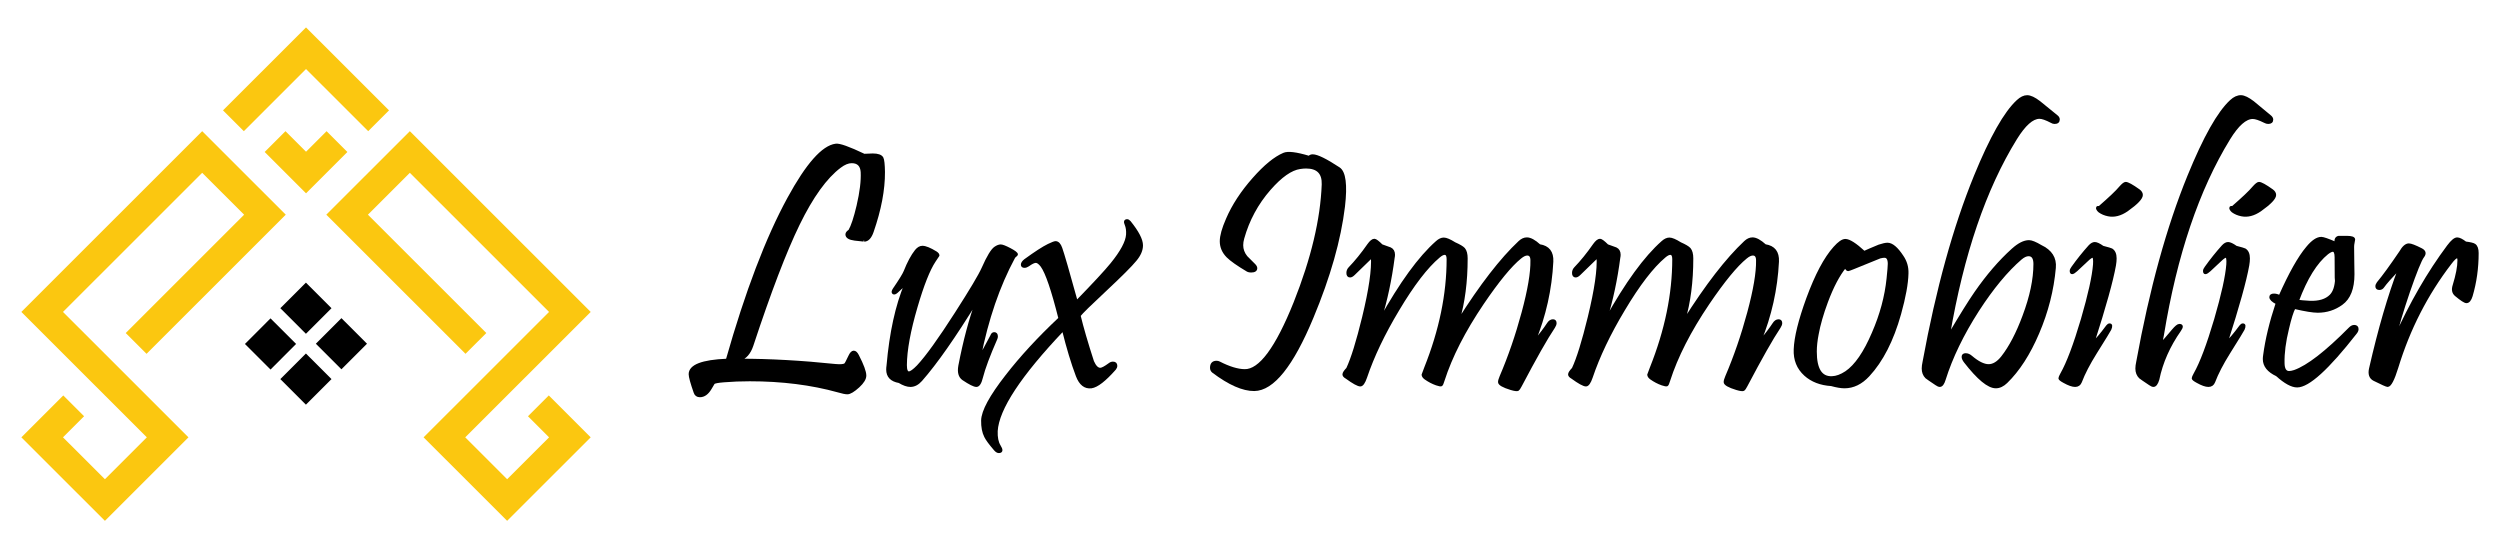 <?xml version="1.0" encoding="utf-8"?>
<!-- Generator: Adobe Illustrator 16.0.0, SVG Export Plug-In . SVG Version: 6.00 Build 0)  -->
<!DOCTYPE svg PUBLIC "-//W3C//DTD SVG 1.1//EN" "http://www.w3.org/Graphics/SVG/1.1/DTD/svg11.dtd">
<svg version="1.1" id="Calque_1" xmlns="http://www.w3.org/2000/svg" xmlns:xlink="http://www.w3.org/1999/xlink" x="0px" y="0px"
	 width="228px" height="50px" viewBox="0 0 228 50" enable-background="new 0 0 228 50" xml:space="preserve">
<g>
	<g>
		<g>
			<path stroke="#000000" stroke-width="0.2" stroke-miterlimit="10" d="M80.609,15.688c0.01,1.615-0.334,3.428-1.031,5.438
				c-0.188,0.542-0.443,0.813-0.766,0.813c0.021,0-0.266-0.031-0.859-0.094c-0.5-0.063-0.75-0.219-0.75-0.469
				c0-0.114,0.088-0.229,0.266-0.344c0.239-0.406,0.489-1.161,0.75-2.266c0.291-1.25,0.416-2.275,0.375-3.078
				c-0.042-0.604-0.35-0.906-0.922-0.906c-0.323,0-0.678,0.146-1.063,0.438c-1.281,0.959-2.542,2.709-3.781,5.25
				c-1.198,2.459-2.604,6.136-4.219,11.031c-0.24,0.719-0.625,1.156-1.156,1.313c2.75,0,5.661,0.162,8.734,0.484
				c0.469,0.042,0.766,0.016,0.891-0.078c0.052-0.041,0.182-0.286,0.391-0.734c0.125-0.271,0.255-0.406,0.391-0.406
				c0.135,0,0.26,0.115,0.375,0.344c0.447,0.865,0.672,1.475,0.672,1.828c0,0.292-0.203,0.625-0.609,1
				c-0.448,0.406-0.787,0.609-1.016,0.609c-0.178,0-0.459-0.058-0.844-0.172c-2.438-0.678-5.125-1.016-8.063-1.016
				c-0.803,0-1.589,0.031-2.359,0.094c-0.521,0.042-0.828,0.099-0.922,0.172l-0.297,0.5c-0.271,0.458-0.594,0.688-0.969,0.688
				c-0.24,0-0.396-0.115-0.469-0.344c-0.303-0.865-0.453-1.416-0.453-1.656c0-0.781,1.13-1.219,3.391-1.313
				c1.76-6.197,3.63-11.109,5.609-14.734c1.688-3.094,3.125-4.719,4.313-4.875c0.333-0.052,1.197,0.256,2.594,0.922
				c0.344-0.021,0.604-0.031,0.781-0.031c0.469,0,0.76,0.104,0.875,0.313C80.552,14.574,80.599,15.001,80.609,15.688z"/>
			<path stroke="#000000" stroke-width="0.2" stroke-miterlimit="10" d="M92.469,23.501c-1.386,2.573-2.422,5.594-3.109,9.063
				c0.291-0.51,0.646-1.161,1.063-1.953c0.052-0.146,0.135-0.219,0.25-0.219c0.156,0,0.234,0.1,0.234,0.297
				c0,0.063-0.016,0.131-0.047,0.203c-0.667,1.521-1.104,2.693-1.313,3.516c-0.125,0.521-0.292,0.781-0.5,0.781
				c-0.209,0-0.615-0.203-1.219-0.609c-0.323-0.229-0.433-0.635-0.328-1.219c0.438-2.271,0.963-4.244,1.578-5.922
				c-2.011,3.271-3.698,5.683-5.063,7.234c-0.303,0.344-0.631,0.516-0.984,0.516c-0.292,0-0.636-0.12-1.031-0.359
				c-0.719-0.125-1.078-0.5-1.078-1.125c0-0.114,0.01-0.239,0.031-0.375c0.26-2.979,0.802-5.453,1.625-7.422
				c-0.178,0.167-0.443,0.412-0.797,0.734c-0.136,0.115-0.24,0.146-0.313,0.094c-0.084-0.063-0.068-0.182,0.047-0.359
				c0.563-0.822,0.896-1.364,1-1.625c0.322-0.813,0.661-1.442,1.016-1.891c0.188-0.229,0.385-0.344,0.594-0.344
				c0.281,0,0.692,0.167,1.234,0.5c0.146,0.094,0.219,0.188,0.219,0.281l-0.344,0.516c-0.521,0.792-1.073,2.188-1.656,4.188
				c-0.636,2.167-0.959,3.933-0.969,5.297c0,0.448,0.094,0.672,0.281,0.672c0.166,0,0.438-0.192,0.813-0.578
				c0.802-0.854,1.963-2.469,3.484-4.844c1.344-2.094,2.156-3.458,2.438-4.094c0.469-1.063,0.849-1.688,1.141-1.875
				c0.188-0.125,0.354-0.188,0.5-0.188c0.146,0,0.427,0.109,0.844,0.328c0.416,0.219,0.625,0.381,0.625,0.484
				c0,0.031-0.037,0.073-0.109,0.125C92.552,23.382,92.5,23.438,92.469,23.501z"/>
			<path stroke="#000000" stroke-width="0.2" stroke-miterlimit="10" d="M103.563,23.72c-0.396,0.49-1.313,1.406-2.75,2.75
				c-1.386,1.292-2.172,2.063-2.359,2.313c0.26,1.084,0.666,2.479,1.219,4.188c0.197,0.448,0.422,0.672,0.672,0.672
				c0.156,0,0.432-0.146,0.828-0.438c0.104-0.083,0.213-0.125,0.328-0.125c0.197,0,0.297,0.094,0.297,0.281
				c0,0.094-0.037,0.188-0.109,0.281c-0.917,1.042-1.636,1.599-2.156,1.672c-0.584,0.072-1.021-0.271-1.313-1.031
				c-0.438-1.156-0.859-2.552-1.266-4.188c-3.928,4.136-5.947,7.208-6.063,9.219c-0.021,0.572,0.068,1.021,0.266,1.344
				c0.24,0.375,0.219,0.563-0.063,0.563c-0.114,0-0.234-0.073-0.359-0.219c-0.458-0.531-0.75-0.928-0.875-1.188
				c-0.197-0.386-0.291-0.875-0.281-1.469c0.021-0.854,0.756-2.209,2.203-4.063c1.322-1.708,2.938-3.458,4.844-5.25
				c-0.646-2.572-1.188-4.161-1.625-4.766c-0.198-0.26-0.375-0.391-0.531-0.391s-0.386,0.109-0.688,0.328
				c-0.125,0.084-0.24,0.125-0.344,0.125c-0.156,0-0.234-0.063-0.234-0.188c0-0.135,0.094-0.275,0.281-0.422
				c0.947-0.688,1.656-1.146,2.125-1.375c0.344-0.166,0.563-0.25,0.656-0.25c0.219,0,0.391,0.183,0.516,0.547
				c0.177,0.49,0.646,2.109,1.406,4.859c1.572-1.614,2.63-2.755,3.172-3.422c0.916-1.125,1.396-2.021,1.438-2.688
				c0.021-0.354-0.021-0.656-0.125-0.906c-0.115-0.26-0.073-0.391,0.125-0.391c0.072,0,0.15,0.047,0.234,0.141
				c0.739,0.917,1.109,1.631,1.109,2.141C104.141,22.813,103.947,23.262,103.563,23.72z"/>
			<path stroke="#000000" stroke-width="0.2" stroke-miterlimit="10" d="M122.563,18.829c-0.365,3.031-1.323,6.406-2.875,10.125
				c-1.823,4.386-3.589,6.588-5.297,6.609c-1.031,0.01-2.287-0.542-3.766-1.656c-0.115-0.094-0.172-0.213-0.172-0.359
				c0-0.364,0.166-0.547,0.5-0.547c0.083,0,0.166,0.021,0.25,0.063c0.896,0.459,1.661,0.693,2.297,0.703
				c1.385,0.042,2.911-2.016,4.578-6.172c1.594-4.01,2.447-7.604,2.563-10.781c0.031-1.031-0.479-1.547-1.531-1.547
				c-0.167,0-0.35,0.016-0.547,0.047c-0.813,0.115-1.734,0.761-2.766,1.938c-1.146,1.313-1.953,2.808-2.422,4.484
				c-0.063,0.219-0.094,0.428-0.094,0.625c0,0.386,0.13,0.74,0.391,1.063c0.239,0.24,0.479,0.479,0.719,0.719
				c0.114,0.115,0.172,0.219,0.172,0.313c0,0.198-0.156,0.297-0.469,0.297c-0.125,0-0.229-0.021-0.313-0.063
				c-0.896-0.531-1.511-0.963-1.844-1.297c-0.396-0.406-0.594-0.869-0.594-1.391c0-0.489,0.188-1.161,0.563-2.016
				c0.541-1.26,1.349-2.494,2.422-3.703c1.021-1.156,1.938-1.906,2.75-2.25c0.375-0.166,1.146-0.072,2.313,0.281
				c0.072-0.094,0.182-0.141,0.328-0.141c0.406,0,1.203,0.391,2.391,1.172C122.641,15.688,122.791,16.851,122.563,18.829z"/>
			<path stroke="#000000" stroke-width="0.2" stroke-miterlimit="10" d="M141.719,29.845c-0.678,1.011-1.688,2.792-3.031,5.344
				c-0.125,0.229-0.203,0.349-0.234,0.359c-0.094,0.052-0.313,0.025-0.656-0.078c-0.719-0.219-1.078-0.428-1.078-0.625
				c0-0.114,0.047-0.281,0.141-0.5c0.781-1.822,1.45-3.768,2.008-5.836c0.557-2.067,0.825-3.653,0.805-4.758
				c0-0.364-0.131-0.547-0.391-0.547c-0.178,0-0.386,0.1-0.625,0.297c-0.886,0.719-2.031,2.115-3.438,4.188
				c-1.688,2.5-2.881,4.839-3.578,7.016c-0.073,0.25-0.136,0.391-0.188,0.422c-0.063,0.031-0.214,0.005-0.453-0.078
				c-0.354-0.125-0.693-0.302-1.016-0.531c-0.156-0.114-0.234-0.234-0.234-0.359c0-0.021,0.078-0.224,0.234-0.609
				c1.364-3.416,2.047-6.724,2.047-9.922c0-0.322-0.094-0.484-0.281-0.484c-0.136,0-0.308,0.089-0.516,0.266
				c-1.115,0.938-2.354,2.553-3.719,4.844c-1.313,2.188-2.292,4.24-2.938,6.156c-0.167,0.489-0.339,0.734-0.516,0.734
				c-0.209,0-0.636-0.234-1.281-0.703c-0.167-0.094-0.25-0.192-0.25-0.297c0-0.114,0.114-0.291,0.344-0.531
				c0.427-0.906,0.911-2.469,1.453-4.688c0.614-2.531,0.88-4.369,0.797-5.516c-0.156,0.156-0.422,0.414-0.797,0.773
				s-0.656,0.633-0.844,0.82c-0.136,0.136-0.256,0.203-0.359,0.203c-0.156,0-0.234-0.104-0.234-0.313
				c0-0.166,0.057-0.313,0.172-0.438c0.583-0.604,1.161-1.317,1.734-2.141c0.208-0.291,0.391-0.438,0.547-0.438
				c0.114,0,0.338,0.167,0.672,0.5c0.26,0.094,0.521,0.188,0.781,0.281c0.219,0.104,0.328,0.297,0.328,0.578
				c0,0.084-0.011,0.172-0.031,0.266c-0.261,2.011-0.662,3.886-1.203,5.625c1.844-3.313,3.557-5.666,5.141-7.063
				c0.219-0.197,0.432-0.297,0.641-0.297c0.219,0,0.552,0.141,1,0.422c0.427,0.188,0.708,0.354,0.844,0.5
				c0.156,0.188,0.234,0.479,0.234,0.875c0,2.125-0.245,4.016-0.734,5.672c2.031-3.219,3.88-5.609,5.547-7.172
				c0.219-0.208,0.447-0.313,0.688-0.313c0.313,0,0.697,0.209,1.156,0.625c0.813,0.125,1.197,0.62,1.156,1.484
				c-0.125,2.511-0.667,4.938-1.625,7.281c0.521-0.614,0.927-1.146,1.219-1.594c0.135-0.219,0.291-0.328,0.469-0.328
				c0.156,0,0.234,0.084,0.234,0.25C141.859,29.574,141.813,29.699,141.719,29.845z"/>
			<path stroke="#000000" stroke-width="0.2" stroke-miterlimit="10" d="M162.297,29.845c-0.678,1.011-1.688,2.792-3.031,5.344
				c-0.125,0.229-0.203,0.349-0.234,0.359c-0.094,0.052-0.313,0.025-0.656-0.078c-0.719-0.219-1.078-0.428-1.078-0.625
				c0-0.114,0.047-0.281,0.141-0.5c0.781-1.822,1.45-3.768,2.008-5.836c0.557-2.067,0.825-3.653,0.805-4.758
				c0-0.364-0.131-0.547-0.391-0.547c-0.178,0-0.386,0.1-0.625,0.297c-0.886,0.719-2.031,2.115-3.438,4.188
				c-1.688,2.5-2.881,4.839-3.578,7.016c-0.073,0.25-0.136,0.391-0.188,0.422c-0.063,0.031-0.214,0.005-0.453-0.078
				c-0.354-0.125-0.693-0.302-1.016-0.531c-0.156-0.114-0.234-0.234-0.234-0.359c0-0.021,0.078-0.224,0.234-0.609
				c1.364-3.416,2.047-6.724,2.047-9.922c0-0.322-0.094-0.484-0.281-0.484c-0.136,0-0.308,0.089-0.516,0.266
				c-1.115,0.938-2.354,2.553-3.719,4.844c-1.313,2.188-2.292,4.24-2.938,6.156c-0.167,0.489-0.339,0.734-0.516,0.734
				c-0.209,0-0.636-0.234-1.281-0.703c-0.167-0.094-0.25-0.192-0.25-0.297c0-0.114,0.114-0.291,0.344-0.531
				c0.427-0.906,0.911-2.469,1.453-4.688c0.614-2.531,0.88-4.369,0.797-5.516c-0.156,0.156-0.422,0.414-0.797,0.773
				s-0.656,0.633-0.844,0.82c-0.136,0.136-0.256,0.203-0.359,0.203c-0.156,0-0.234-0.104-0.234-0.313
				c0-0.166,0.057-0.313,0.172-0.438c0.583-0.604,1.161-1.317,1.734-2.141c0.208-0.291,0.391-0.438,0.547-0.438
				c0.114,0,0.338,0.167,0.672,0.5c0.26,0.094,0.521,0.188,0.781,0.281c0.219,0.104,0.328,0.297,0.328,0.578
				c0,0.084-0.011,0.172-0.031,0.266c-0.261,2.011-0.662,3.886-1.203,5.625c1.844-3.313,3.557-5.666,5.141-7.063
				c0.219-0.197,0.432-0.297,0.641-0.297c0.219,0,0.552,0.141,1,0.422c0.427,0.188,0.708,0.354,0.844,0.5
				c0.156,0.188,0.234,0.479,0.234,0.875c0,2.125-0.245,4.016-0.734,5.672c2.031-3.219,3.88-5.609,5.547-7.172
				c0.219-0.208,0.447-0.313,0.688-0.313c0.313,0,0.697,0.209,1.156,0.625c0.813,0.125,1.197,0.62,1.156,1.484
				c-0.125,2.511-0.667,4.938-1.625,7.281c0.521-0.614,0.927-1.146,1.219-1.594c0.135-0.219,0.291-0.328,0.469-0.328
				c0.156,0,0.234,0.084,0.234,0.25C162.438,29.574,162.391,29.699,162.297,29.845z"/>
			<path stroke="#000000" stroke-width="0.2" stroke-miterlimit="10" d="M173.953,24.938c-0.021,0.928-0.245,2.156-0.672,3.688
				c-0.678,2.417-1.636,4.292-2.875,5.625c-0.656,0.708-1.386,1.063-2.188,1.063c-0.313,0-0.714-0.068-1.203-0.203
				c-0.979-0.063-1.776-0.369-2.391-0.922c-0.667-0.604-0.979-1.38-0.938-2.328c0.041-1.104,0.422-2.646,1.141-4.625
				c0.791-2.156,1.614-3.708,2.469-4.656c0.406-0.458,0.739-0.688,1-0.688c0.354,0,0.927,0.365,1.719,1.094
				c0.219-0.104,0.666-0.297,1.344-0.578c0.344-0.114,0.604-0.172,0.781-0.172c0.406,0,0.859,0.381,1.359,1.141
				C173.822,23.845,173.974,24.366,173.953,24.938z M172.156,25.392c0.072-0.697,0.109-1.141,0.109-1.328
				c0-0.438-0.136-0.656-0.406-0.656c-0.104,0-0.24,0.021-0.406,0.063l-2.422,0.984c-0.281,0.115-0.443,0.172-0.484,0.172
				c-0.084,0-0.167-0.099-0.25-0.297c-0.604,0.74-1.167,1.808-1.688,3.203c-0.406,1.094-0.688,2.073-0.844,2.938
				c-0.115,0.584-0.172,1.115-0.172,1.594c0,1.604,0.494,2.386,1.484,2.344c0.396-0.01,0.822-0.166,1.281-0.469
				c0.875-0.594,1.692-1.781,2.453-3.563C171.541,28.699,171.989,27.038,172.156,25.392z"/>
			<path stroke="#000000" stroke-width="0.2" stroke-miterlimit="10" d="M187.563,10.579c0.125,0.094,0.188,0.198,0.188,0.313
				c0,0.209-0.125,0.313-0.375,0.313c-0.094,0-0.193-0.031-0.297-0.094c-0.479-0.25-0.839-0.375-1.078-0.375
				c-0.646,0-1.365,0.641-2.156,1.922c-2.813,4.553-4.85,10.526-6.109,17.922c1.083-1.833,1.891-3.13,2.422-3.891
				c1.083-1.563,2.208-2.869,3.375-3.922c0.563-0.51,1.067-0.766,1.516-0.766c0.229,0,0.588,0.146,1.078,0.438
				c0.927,0.438,1.349,1.1,1.266,1.984c-0.178,2.021-0.683,4.006-1.516,5.953c-0.813,1.906-1.776,3.401-2.891,4.484
				c-0.313,0.302-0.636,0.453-0.969,0.453c-0.678,0-1.615-0.771-2.813-2.313c-0.136-0.177-0.203-0.328-0.203-0.453
				c0-0.156,0.088-0.234,0.266-0.234c0.177,0,0.349,0.073,0.516,0.219c0.614,0.521,1.141,0.781,1.578,0.781
				c0.427,0,0.838-0.25,1.234-0.75c0.719-0.916,1.369-2.161,1.953-3.734c0.666-1.771,1-3.354,1-4.75
				c0-0.541-0.183-0.813-0.547-0.813c-0.209,0-0.443,0.109-0.703,0.328c-1.281,1.104-2.584,2.678-3.906,4.719
				c-1.396,2.178-2.412,4.276-3.047,6.297c-0.115,0.385-0.261,0.578-0.438,0.578c-0.084,0-0.193-0.047-0.328-0.141
				c-0.531-0.354-0.834-0.563-0.906-0.625c-0.209-0.208-0.313-0.479-0.313-0.813c0-0.166,0.025-0.369,0.078-0.609
				c1.219-6.635,2.781-12.286,4.688-16.953c1.438-3.51,2.729-5.791,3.875-6.844c0.302-0.281,0.594-0.422,0.875-0.422
				c0.291,0,0.661,0.172,1.109,0.516C186.505,9.726,187.031,10.152,187.563,10.579z"/>
			<path stroke="#000000" stroke-width="0.2" stroke-miterlimit="10" d="M192.875,24.204c-0.25,1.406-0.901,3.745-1.953,7.016
				c0.302-0.271,0.719-0.766,1.25-1.484c0.072-0.094,0.146-0.141,0.219-0.141c0.166,0,0.188,0.146,0.063,0.438
				c-0.053,0.115-0.49,0.828-1.313,2.141c-0.625,1-1.084,1.886-1.375,2.656c-0.094,0.239-0.266,0.359-0.516,0.359
				s-0.589-0.12-1.016-0.359c-0.271-0.146-0.406-0.255-0.406-0.328c0-0.063,0.057-0.197,0.172-0.406
				c0.563-0.989,1.188-2.646,1.875-4.969c0.656-2.25,1.025-3.922,1.109-5.016c0.031-0.469-0.016-0.703-0.141-0.703
				c-0.094,0-0.261,0.115-0.5,0.344l-0.969,0.906c-0.344,0.313-0.516,0.328-0.516,0.047c0-0.083,0.047-0.188,0.141-0.313
				c0.489-0.688,1.01-1.338,1.563-1.953c0.166-0.177,0.328-0.266,0.484-0.266c0.166,0,0.411,0.115,0.734,0.344
				c0.479,0.125,0.744,0.203,0.797,0.234c0.239,0.146,0.359,0.417,0.359,0.813C192.938,23.751,192.916,23.965,192.875,24.204z
				 M195.078,17.36c0.166,0.125,0.25,0.266,0.25,0.422c0,0.303-0.448,0.771-1.344,1.406c-0.594,0.406-1.167,0.553-1.719,0.438
				c-0.313-0.063-0.584-0.177-0.813-0.344c-0.073-0.063-0.128-0.127-0.164-0.195c-0.037-0.067-0.045-0.122-0.023-0.164
				c0.031-0.041,0.094-0.052,0.188-0.031c0.958-0.833,1.588-1.432,1.891-1.797c0.239-0.271,0.411-0.406,0.516-0.406
				C194.047,16.688,194.453,16.913,195.078,17.36z"/>
			<path stroke="#000000" stroke-width="0.2" stroke-miterlimit="10" d="M207.016,10.579c0.135,0.104,0.203,0.214,0.203,0.328
				c0,0.198-0.12,0.297-0.359,0.297c-0.104,0-0.214-0.031-0.328-0.094c-0.479-0.239-0.839-0.359-1.078-0.359
				c-0.656,0-1.375,0.636-2.156,1.906c-2.834,4.615-4.85,10.578-6.047,17.891c-0.031,0.198-0.084,0.464-0.156,0.797
				c0.239-0.25,0.594-0.656,1.063-1.219c0.271-0.322,0.469-0.484,0.594-0.484c0.271,0,0.291,0.162,0.063,0.484
				c-1,1.428-1.662,2.922-1.984,4.484c-0.115,0.385-0.261,0.578-0.438,0.578c-0.084,0-0.193-0.047-0.328-0.141
				c-0.531-0.354-0.834-0.563-0.906-0.625c-0.209-0.208-0.313-0.479-0.313-0.813c0-0.166,0.025-0.369,0.078-0.609
				c1.208-6.635,2.766-12.286,4.672-16.953c1.438-3.521,2.724-5.802,3.859-6.844c0.313-0.291,0.625-0.432,0.938-0.422
				c0.281,0.011,0.646,0.188,1.094,0.531C205.994,9.73,206.505,10.152,207.016,10.579z"/>
			<path stroke="#000000" stroke-width="0.2" stroke-miterlimit="10" d="M205.031,24.204c-0.25,1.406-0.901,3.745-1.953,7.016
				c0.302-0.271,0.719-0.766,1.25-1.484c0.072-0.094,0.146-0.141,0.219-0.141c0.166,0,0.188,0.146,0.063,0.438
				c-0.053,0.115-0.49,0.828-1.313,2.141c-0.625,1-1.084,1.886-1.375,2.656c-0.094,0.239-0.266,0.359-0.516,0.359
				s-0.589-0.12-1.016-0.359c-0.271-0.146-0.406-0.255-0.406-0.328c0-0.063,0.057-0.197,0.172-0.406
				c0.563-0.989,1.188-2.646,1.875-4.969c0.656-2.25,1.025-3.922,1.109-5.016c0.031-0.469-0.016-0.703-0.141-0.703
				c-0.094,0-0.261,0.115-0.5,0.344l-0.969,0.906c-0.344,0.313-0.516,0.328-0.516,0.047c0-0.083,0.047-0.188,0.141-0.313
				c0.489-0.688,1.01-1.338,1.563-1.953c0.166-0.177,0.328-0.266,0.484-0.266c0.166,0,0.411,0.115,0.734,0.344
				c0.479,0.125,0.744,0.203,0.797,0.234c0.239,0.146,0.359,0.417,0.359,0.813C205.094,23.751,205.072,23.965,205.031,24.204z
				 M207.234,17.36c0.166,0.125,0.25,0.266,0.25,0.422c0,0.303-0.448,0.771-1.344,1.406c-0.594,0.406-1.167,0.553-1.719,0.438
				c-0.313-0.063-0.584-0.177-0.813-0.344c-0.073-0.063-0.128-0.127-0.164-0.195c-0.037-0.067-0.045-0.122-0.023-0.164
				c0.031-0.041,0.094-0.052,0.188-0.031c0.958-0.833,1.588-1.432,1.891-1.797c0.239-0.271,0.411-0.406,0.516-0.406
				C206.203,16.688,206.609,16.913,207.234,17.36z"/>
			<path stroke="#000000" stroke-width="0.2" stroke-miterlimit="10" d="M214.844,30.376c-2.531,3.24-4.313,4.859-5.344,4.859
				c-0.49,0-1.109-0.339-1.859-1.016c-0.781-0.364-1.172-0.854-1.172-1.469c0-0.114,0.01-0.234,0.031-0.359
				c0.188-1.427,0.567-3.005,1.141-4.734c-0.386-0.197-0.578-0.385-0.578-0.563c0-0.146,0.109-0.219,0.328-0.219
				c0.166,0,0.338,0.047,0.516,0.141c0.927-2.083,1.76-3.563,2.5-4.438c0.479-0.583,0.911-0.875,1.297-0.875
				c0.177,0,0.614,0.151,1.313,0.453c-0.053-0.313,0.036-0.494,0.266-0.547c0.01,0,0.255,0,0.734,0c0.447,0,0.672,0.078,0.672,0.234
				c0,0.031-0.016,0.12-0.047,0.266c-0.031,0.146-0.047,0.281-0.047,0.406c0,0.375,0.005,0.839,0.016,1.391
				c0.01,0.553,0.016,0.922,0.016,1.109c0,1.292-0.354,2.193-1.063,2.703c-0.646,0.469-1.375,0.703-2.188,0.703
				c-0.428,0-1.136-0.114-2.125-0.344c-0.178,0.323-0.375,0.953-0.594,1.891c-0.292,1.188-0.428,2.24-0.406,3.156
				c0.01,0.542,0.182,0.813,0.516,0.813c0.125,0,0.286-0.031,0.484-0.094c1.208-0.427,2.891-1.729,5.047-3.906
				c0.135-0.135,0.271-0.203,0.406-0.203c0.197,0,0.297,0.094,0.297,0.281C215,30.132,214.947,30.251,214.844,30.376z
				 M213.016,23.47c0-0.406-0.089-0.609-0.266-0.609c-0.115,0-0.281,0.084-0.5,0.25c-1.021,0.823-1.917,2.266-2.688,4.328
				c0.208,0.031,0.572,0.063,1.094,0.094c0.844,0.031,1.474-0.161,1.891-0.578c0.313-0.313,0.484-0.828,0.516-1.547
				C213.031,25.938,213.016,25.293,213.016,23.47z"/>
			<path stroke="#000000" stroke-width="0.2" stroke-miterlimit="10" d="M225.953,23.079c0,1.365-0.183,2.667-0.547,3.906
				c-0.115,0.375-0.271,0.563-0.469,0.563c-0.146,0-0.469-0.208-0.969-0.625c-0.25-0.208-0.313-0.505-0.188-0.891
				c0.291-0.947,0.438-1.708,0.438-2.281c0-0.197-0.042-0.297-0.125-0.297c-0.125,0-0.328,0.188-0.609,0.563
				c-2.167,2.823-3.787,5.99-4.859,9.5c-0.344,1.115-0.636,1.672-0.875,1.672c-0.094,0-0.506-0.183-1.234-0.547
				c-0.354-0.177-0.475-0.521-0.359-1.031c0.822-3.604,1.708-6.646,2.656-9.125c-0.771,0.813-1.261,1.37-1.469,1.672
				c-0.084,0.125-0.198,0.188-0.344,0.188c-0.178,0-0.266-0.078-0.266-0.234c0-0.094,0.041-0.197,0.125-0.313
				c0.51-0.614,1.192-1.552,2.047-2.813c0.26-0.458,0.521-0.688,0.781-0.688c0.188,0,0.567,0.146,1.141,0.438
				c0.322,0.167,0.375,0.391,0.156,0.672c-0.229,0.303-0.662,1.37-1.297,3.203c-0.604,1.781-1.021,3.178-1.25,4.188
				c1.416-3.156,3.025-5.942,4.828-8.359c0.344-0.458,0.619-0.688,0.828-0.688c0.188,0,0.442,0.125,0.766,0.375
				c0.438,0.053,0.713,0.12,0.828,0.203C225.864,22.454,225.953,22.704,225.953,23.079z"/>
		</g>
	</g>
	<g>
		<g>
			<g>
				<defs>
					<path id="SVGID_3_" d="M38.631,39.885l7.62,7.615l7.62-7.615l-3.822-3.822l-1.898,1.898l1.924,1.924l-3.823,3.82l-3.823-3.82
						l11.443-11.437L37.378,11.964c-2.54,2.539-5.081,5.077-7.62,7.615l12.696,12.689l1.898-1.896L33.555,19.579l3.823-3.82
						l12.696,12.689L38.631,39.885z M17.188,39.885L9.568,47.5l-7.62-7.615l3.823-3.82l1.898,1.896l-1.924,1.924l3.823,3.82
						l3.823-3.82L1.947,28.448l16.494-16.484c2.54,2.539,5.081,5.077,7.621,7.615L13.365,32.269l-1.899-1.896l10.797-10.793
						l-3.823-3.82L5.744,28.448L17.188,39.885z M26.035,11.964l1.875,1.873l1.873-1.873l1.898,1.897l-3.771,3.77l-3.773-3.771
						L26.035,11.964z M35.479,10.065l-1.899,1.898c-1.891-1.889-3.78-3.779-5.671-5.668c-1.891,1.889-3.78,3.778-5.671,5.668
						l-1.899-1.898l7.57-7.564C30.449,5.039,32.939,7.527,35.479,10.065z"/>
				</defs>
				<use xlink:href="#SVGID_3_"  overflow="visible" fill-rule="evenodd" clip-rule="evenodd" fill="#FBC710"/>
				<clipPath id="SVGID_2_">
					<use xlink:href="#SVGID_3_"  overflow="visible"/>
				</clipPath>
			</g>
		</g>
		
			<rect x="29.62" y="29.824" transform="matrix(0.707 -0.707 0.707 0.707 -13.044 31.204)" fill-rule="evenodd" clip-rule="evenodd" stroke="#000000" stroke-width="0.25" stroke-miterlimit="10" width="3.049" height="3.048"/>
		
			<rect x="26.384" y="33.056" transform="matrix(0.707 0.707 -0.707 0.707 32.617 -9.607)" fill-rule="evenodd" clip-rule="evenodd" stroke="#000000" stroke-width="0.25" stroke-miterlimit="10" width="3.05" height="3.05"/>
		
			<rect x="23.149" y="29.822" transform="matrix(0.708 0.707 -0.707 0.708 29.365 -8.269)" fill-rule="evenodd" clip-rule="evenodd" stroke="#000000" stroke-width="0.25" stroke-miterlimit="10" width="3.049" height="3.049"/>
		
			<rect x="26.384" y="26.589" transform="matrix(0.707 0.707 -0.707 0.707 28.045 -11.5)" fill-rule="evenodd" clip-rule="evenodd" stroke="#000000" stroke-width="0.25" stroke-miterlimit="10" width="3.05" height="3.05"/>
	</g>
</g>
</svg>
